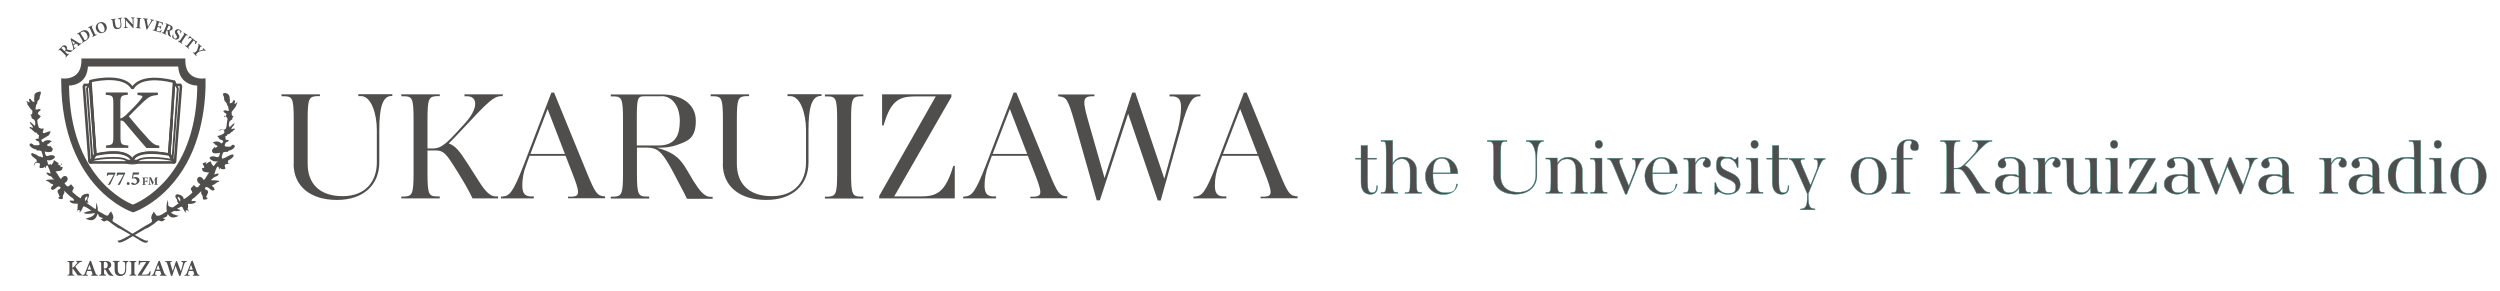 <?xml version="1.0" encoding="UTF-8"?>
<svg id="HP用ロゴ" xmlns="http://www.w3.org/2000/svg" version="1.1" viewBox="0 0 1919.32 223.6">
  <!-- Generator: Adobe Illustrator 29.4.0, SVG Export Plug-In . SVG Version: 2.1.0 Build 152)  -->
  <defs>
    <style>
      .st0 {
        fill: #504e4d;
      }

      .st1 {
        fill: #504e4c;
        stroke-width: .7px;
      }

      .st1, .st2, .st3, .st4, .st5 {
        stroke: #504e4c;
      }

      .st1, .st3, .st6 {
        stroke-miterlimit: 10;
      }

      .st7 {
        isolation: isolate;
      }

      .st2, .st3 {
        stroke-width: 2px;
      }

      .st2, .st3, .st4, .st5, .st6 {
        fill: none;
      }

      .st2, .st4, .st5 {
        stroke-linejoin: round;
      }

      .st4 {
        stroke-width: 1.4px;
      }

      .st5 {
        stroke-width: 1.5px;
      }

      .st6 {
        stroke: #338686;
        stroke-width: .3px;
      }
    </style>
  </defs>
  <g class="st7">
    <g class="st7">
      <path class="st0" d="M225.5,125.9v-34.1c0-16.3-1.1-17.7-6.9-17.9h-2.5v-1.5h29.5v1.4h-2.5c-5.8.4-6.9,1.8-6.9,18v33.9c0,15.2,9.1,24.9,26.8,24.9s26.3-11.4,26.3-25.9v-25c0-12.2-4.2-25.5-11.7-25.9h-2.5v-1.5h26.1v1.4h-1.3c-6.2.6-8.7,9.1-8.7,26v25c0,17.1-12,28.8-32.5,28.8s-33.3-10.6-33.3-27.8l.1.2Z"/>
      <path class="st0" d="M362.8,152.4c-1.1-2.4-2.6-5.3-5.2-10-2.5-4.4-6.8-11.3-9.3-15.2-5.9-9.3-8.2-11.7-13.6-11.7h-6.5v17.4c0,16.3,1.1,17.7,6.9,17.9h2.5v1.5h-29.5v-1.4h2.5c5.8-.4,6.9-1.8,6.9-18v-41.1c0-16.3-1.1-17.7-6.9-17.9h-2.5v-1.5h29.5v1.4h-2.5c-5.8.4-6.9,1.8-6.9,18v22.2h3.7c5.1,0,8.7-1.5,18-11.7l6.9-7.5c10.6-11.5,10-20.5,2.3-20.9h-2.5v-1.5h29.4v1.4h-1.9c-5.1.4-9.8,4.7-27.3,23.5l-6.1,6.5c-1.9,2-3.6,3.8-6.2,6.3,5.1,1.9,8,5.3,14.7,15.8l8.5,13.3c5.1,8.2,8.8,11.4,12.6,11.6h2.1v1.5h-19.7l.1.1Z"/>
      <path class="st0" d="M436.1,152.4v-1.4h3.1c6.5-.4,5.7-3.8.1-18.3l-5.1-13.1h-27.6l-2.5,6.8c-2.3,5.9-3.1,11-3.1,16s1.3,8.2,6.3,8.4h2.5v1.5h-25.2v-1.4h1.3c5.2-.6,7.8-2.6,16.3-24.6l21.1-55.2h2.1l24.8,60.6c6.9,17,8.4,18.4,13.3,19h1v1.5h-28.4v.2ZM407.2,118.2h26.5l-13.3-34.5-13.2,34.5Z"/>
      <path class="st0" d="M527.3,152.4c-1.1-2.3-2.5-5.2-5-9.8-2.4-4.4-5.9-11.5-8.1-15.2-6.8-11.7-10-14.1-18-14.1h-7.2v19.7c0,16.3,1.1,17.7,6.9,17.9h2.5v1.5h-29.5v-1.4h2.5c5.8-.4,6.9-1.8,6.9-18v-41.1c0-16.3-1.1-17.7-6.9-17.9h-2.5v-1.5h39.2c14.2,0,26.1,6.8,26.1,20.2s-5.9,15.5-13.9,18.4c-5.5,2-10.4,2.4-16,2.3,11.3,3.1,16.5,6.8,21.5,14.5,2,3.2,5.1,8.5,6.3,10.6,4.9,7.8,8.5,12.3,12.9,12.6h2.1v1.5h-19.7l-.1-.2ZM507.9,73.9h-13.4c-5.2,0-5.6,1.9-5.6,17.9v19.9h16.5c13.8,0,16.5-8.7,16.5-19s-5.2-18.9-14-18.9v.1Z"/>
      <path class="st0" d="M555,125.9v-34.1c0-16.3-1.1-17.7-6.9-17.9h-2.5v-1.5h29.5v1.4h-2.5c-5.8.4-6.9,1.8-6.9,18v33.9c0,15.2,9.1,24.9,26.8,24.9s26.3-11.4,26.3-25.9v-25c0-12.2-4.2-25.5-11.7-25.9h-2.5v-1.5h26.1v1.4h-1.3c-6.2.6-8.7,9.1-8.7,26v25c0,17.1-12,28.8-32.5,28.8s-33.3-10.6-33.3-27.8l.1.2Z"/>
    </g>
    <g class="st7">
      <path class="st0" d="M633.3,152.4v-1.4h2.5c5.8-.4,6.9-1.8,6.9-18v-41.1c0-16.3-1.1-17.7-6.9-17.9h-2.5v-1.5h29.5v1.4h-2.5c-5.8.4-6.9,1.8-6.9,18v41.1c0,16.3,1.1,17.7,6.9,17.9h2.5v1.5h-29.5Z"/>
      <path class="st0" d="M675,152.4v-2l43.4-76.4h-14c-11,0-19,.6-24.8,18.3l-1.3,4h-1.1v-23.9h53.2v2l-43.9,76.4h19.9c11.4,0,18.3-2.1,24.2-19.5l1.3-4h1.1v25h-58v.1Z"/>
      <path class="st0" d="M791,152.4v-1.4h3.1c6.5-.4,5.7-3.8.1-18.3l-5.1-13.1h-27.6l-2.5,6.8c-2.3,5.9-3.1,11-3.1,16s1.3,8.2,6.3,8.4h2.5v1.5h-25.2v-1.4h1.3c5.2-.6,7.8-2.6,16.3-24.6l21.1-55.2h2.1l24.8,60.6c6.9,17,8.4,18.4,13.3,19h1v1.5h-28.4v.2ZM762.1,118.2h26.5l-13.3-34.5-13.2,34.5Z"/>
    </g>
    <g class="st7">
      <path class="st0" d="M888.8,153.8l-22.7-66.5-21.7,66.5h-2.4l-17.2-60.6c-4.9-17.1-6.2-18.6-11.5-19.2h-.9v-1.5h27.8v1.4h-2.5c-6.5.4-6.5,3.8-2.4,18.4l12.7,44.4,21.2-65.6h2.4l22.3,66.1,10.4-37.9c1.3-5.1,2.4-11.9,2.4-16.9s-1.3-8.2-6.3-8.4h-2.5v-1.5h23.7v1.4h-1.3c-4.6.5-7.7,3-13.9,25.4l-15.3,54.6h-2.4l.1-.1Z"/>
    </g>
    <g class="st7">
      <path class="st0" d="M967.8,152.4v-1.4h3.1c6.5-.4,5.7-3.8.1-18.3l-5.1-13.1h-27.6l-2.5,6.8c-2.3,5.9-3.1,11-3.1,16s1.3,8.2,6.3,8.4h2.5v1.5h-25.2v-1.4h1.3c5.2-.6,7.8-2.6,16.3-24.6l21.1-55.2h2.1l24.8,60.6c6.9,17,8.4,18.4,13.3,19h1v1.5h-28.4v.2ZM938.9,118.2h26.5l-13.3-34.5-13.2,34.5Z"/>
    </g>
  </g>
  <path class="st0" d="M113.2,184.5c-.3,1.1-3.9-.9-4.7-1.3-2.5-1.3-4.9-2.7-7.3-4.1-3.1-1.9-6.2-3.8-9.3-5.8-1.7-1.1-3.4-2.1-5.1-3.2-1-.4.3-1.4-.5-1.7.9-.8.8-1.1.6-2.3-.2-.8-.3-1.8-.9-2.3-.4-.4-.4-1-.6-1.5-.9.3-1.9,2.2-2.3,2.9-.7,1.1-3.3-.7-4-1.1-4.7-2.3-8.8-5.7-13-8.6,1.4.1,2.5.6,1.3-.9-.7-.9,0-1.9.4-2.7.6-1,1.3-3.6-1.1-3.2-2.3.3-4.3,1.2-4.7,3.6-2.4-1.2-4.2-3.1-6.3-4.8-.3-.6,0-1.3.4-2.1.3-.6.7-.5.5-1.3-.2-.6-.5-1-1-1.4,0,0-1-1.1-.7-1-.5-.6-1.5.9-2,1.1-.5.2-.3.5-1.2.2-1.1-.4-1.5-1.6-2.2-2.4,1.7-.8,3.4-3,1.9-4.8-1.6-1.8-3.8.1-4.6,1.7-1.8-1.7-2.5-4.1-4.2-5.9,1.3-.2,5.6-.2,5.2-2.2,0-.4.8-.8,0-1.2-.4-.3-1,0-1.4.2v-1.3c.2-.7,1.2-1.5,1.1-2.3.5,2.4-1.6,2.7-3.1,1.3,1.3-.3.3-1.1-.3-1.4-.9-.4-1.8-1.7-2.9-1.6.1,1.7-1,2.2-1.7,3.6-.2-.2-.6-.7-1-.7s-.8.7-1.1.5c-.8-.5-1-2.8-1.3-3.7.7.2,1.2.5,1.9.2.3,0,.8.1,1,0,.9-.4,3.9-1.7,3-3-.6-.9-2.2-.9-3.1-.9-.8,0-2,.8-2.7.6-1.3.5-1.7-2.6-1.9-3.4,1.8.5,3.3.6,5.2.2.6-.7,1.1-1.4,1-2.4-1.1-.7-1.1-2-2.5-2.2v.6c-.7-.4-2.7-.7-1.5-1.7.6-.6,1.8-.7,2-1.6,0-.4.3,0,.5-.2.7-.1.3-.2.6-.7-.8-.2-1.2-.6-2.2-.7-1.2,0-2.5.1-3.5.9-.2.1-.8.9-1,.8-.7-.5-.9-.9-1.2-1.7-.2-.5,5.3-3.2,5.8-3.8.6-.8,1-1.9,1.4-2.8-1-.9-4.7,1.7-5.8,1.1-1.1-.6,1.4-3.6,0-3.5-.5,0-.7,0-1,.2-.4.3-.3,0-.6-.1-1-.6-1.7,0-2.1-1.9-.6-2.2-.9-4.7-.9-7v2.4c.9-1,2.2-1.7,2.8-3-1-.8-3-1.7-1.8-3.2.7-.9,3.3-1.9.5-2.3-.8-.1-.9.4-1.5.5-.4,0-.6-.3-1.2-.1-.1-.7,0-1.4.2-2.1.2-.5.2-.9.2-1.4,0-.3.5-.4.6-.7.6-1,0-2,1.1-2.9,1.4-1.2.8-1.4,1.2-3.1.3-1.1,1-2.1.7-3.2,0-1.1-3.5.4-3.8.6-1.5,1.2-1,2.2-1.2,3.9-.2,1.1-.2,2.1.2,3.1-1.9,0-2-1-3.1-2.3-.5-.6-1.5.1-1.1.9.4.7.4,1.2.2,1.9-.4-.2-1.9-1.4-2-1.3-.5.2.2.8.3,1.1.2.4.3.8.1,1.3.5.6.9,1.2,1.3,1.9.4.7.9,1.4,1.4,2,.3.3,1,.7,1.2,1.1.1.3,0,1.1,0,1.5.1,1-.4,1.7-1.5,1.6.2.6.8,1.1,1,1.8.2.7-.9.4.6,1.3.7.4,1.5.7,1.8,1.6.2.5.9,3.5,0,3.2,0,.3,0,.7.2,1-1.3-1-2.6-2.9-4-3.4-.2,1.7,2.4,2.7,2.4,4.6-.7,0-2.8-1.2-2.6-.2.1.8.6.6,1.2,1,.4.4.4.6.9,1,.7.4,1.3,1.1,1.9,1.7.6.5,1.1,0,1.4.3.8.7.5,1.7,1.9,1.8-.3.8-.1,1.6-.3,2.5,0,.4-2,.3-2.5.5.4,1.1,1.2,1.6,2.3,1.8.5.1.8,1.7.9,2.2-.3,1.5-2.7.5-3.9.8-.5.1-1.5-1-1.9-1.2-1.2-.6-2.5.5-1.6,1.7,1,1.3,2.3,2.1,3.8,2.5.4,0,1.6.1,1.1.9,1.2.3,2.5-.1,3.7.5.5.4.5,1.4.8,2.1.2.4,1.2,2.9,0,2.8-.7,0-1-.8-1.8-.6-.6.2-2.2-1.2-2.8-1.5-.7-.3-1.4-.6-2-.8-1-.4-1.3-.8-1.7.1-1.2,2.1,5.1,4.2,3.8,5.2h.3c.5,1.4-1.1,1-1.4,1.6-.3.8-.7,1.6-1,2.3.8.2,1-2.3,2-2.2,1.2.2,3,0,2.9,1.5,0,.6-.7,1.8-.2,2.4.4.4,1.4,0,2,.2,1.1-.4,1.1-.1,1.8-1.2.2.5.3,1,.6,1.4.5-.3,0-1.5.8-2s.4-.3.9.2c1.1,1.8,1.7,3.8,2.3,5.9-.8-.3-1.6-.7-2.5-.8-2-.2.6,2.1,1.2,2.4,1.4.6,1.9.2,2.6,1.7.3.6,1.1.8,1.7,1.1-1,0-2,.1-3,.1-.9,0-1.8,0-2.7.2-1,.2-1.1,1.1,0,1,.8,0,2.1,1.5,2.8,1.9.2.1,1.7.5,1.8.7.3.6-.7,1.3-1,1.5s-.6.3-.4.7c.2-.2-.2.9-.2.6-.9.5.7,1,1,1.4.8,0,1.6-.5,2.2-1,.8-.6,1.7-1.6,2.7-1.7.8,0,2.2,1.1.8,1.6.1.1.2.4.3.5-1.1-.2-1.9.5-2,1.7-.1,1,.8,1.7,1,2.6.1.6.2,1,.8,1.2-.3.6-1.6.7-1.1,1.5.4.6,2.7.9,3.3.4,0-1.2-.1-2.7.7-3.6.7-.8.5-1.6.4-2.6,1.4,1.6,3,2.9,4.5,4.3,1.1,1,3.4,1.8,2.9,3.5-.9-.2-4.7-.9-2.6,1,1.3,1.3,3.6,1.2,5.3,1.1.3,0,.3,1.2.3,1.5,0,.8-.6,1,0,1.8,0,.4-1.2,2.9-.1,2.9-1-.9.4-1.2,1.1-1.3.9.2,1,1.4-.2,1.6,1.4.9,3-3.3,3.3-4.1.4-.9,3.4,1,4.1,1.5,1.2.8,1.9,1.4,3.2,2.1,1.6,1,3.3,1.6,4.9,2.8-1.5.5,1.1,1.6,1.7,1.9.2,0,1.7.4,1.1.9-.1.1-1.8.5-1.7.3,0,0,1.7,1.4,2,1.5.5.2.8.5,1.4.2.5-.2,1.3-.9,1.9-.6,1.5.6,2.7,1.9,4,2.8,1.5,1,3,2,4.5,3.1.2.2.8.1,1.1.3.5.3,1.1.6,1.6.9,3.9,2.3,7.8,4.6,11.7,6.8,1.8,1,7.5,5.5,8.4,1.6h0l-.5-.3ZM65.4,154.4c0-.5-.3-1.2-.2-1.6-.1-.9,1-1.5,1.4-2.2,1.4,1.3-.3,2.5-1.1,3.8h-.1Z"/>
  <path class="st0" d="M92.5,186.1c3.2-.7,6.4-3.1,9.2-4.7,3.4-1.9,6.7-3.9,10.1-5.8.7-.4,1.4-.4,2.1-.9,1.5-1,2.9-2,4.4-2.9.8-.5,2.7-2.7,3.7-2.5,1.4.2,1.7,1.1,3.1.4.3-.1,2-1.5,2-1.5,0,0-3.7-.5-.8-1.2.6-.2,3.3-1.4,1.8-1.9,1.5-1.1,3.2-1.8,4.8-2.7,1.2-.7,1.9-1.4,3.1-2.1.7-.4,3.6-2.3,4-1.4.4.8,1.9,5,3.4,4.1-.5,0-1-.5-.9-1.1s.2-.4.7-.5c.6,0,2.1.5,1.1,1.3,1.4,0-.5-2.5-.3-2.8.8-.9.2-2.2.3-3.4,1.7.1,3.6.2,5.1-.7,2.8-1.8-.9-1.6-2.2-1.3-.5-1.7,1.3-2,2.3-3,1.7-1.6,3.4-3.1,5-4.8,0,.6-.3,1.8.2,2.3.9,1.1.9,1.9,1.1,3.4.1,1.6,2,.6,3.1.5,1.1-1-.5-1.2-.9-1.8.3-.1.6-.3.6-.6.2-.9.9-1.8,1.1-2.6.3-1.3-.8-2.4-2.1-2.2.1-.1.2-.4.3-.5-1.1-.4-.4-1.5.5-1.6,1.2,0,2.2,1,3,1.7.6.4,1.2.9,2,1,.5,0,1-.6,1.5-.8,0-.6-.5-.4-.7-.8-.1-.3.5-.5,0-.8-.5-.4-1.2-.6-1.3-1.3,0-.7,0-.2.4-.5,1.6-.4,2.6-1.8,4-2.4.3-.1.8.2.9-.3.2-.9-2.3-.9-2.9-.9-1.2,0-2.4-.1-3.6-.2,1.5-.8,2-2.2,3.6-2.6.8-.2,1.5-.7,2.1-1.2.8-.7.2-.5.2-1.3-1.1,0-2,.4-3.1.8.6-2,1.1-4.1,2.2-5.8.5-.4.2-.6.9-.1.8.5.3,1.7.8,2,.2-.4.4-.9.6-1.4.3.4.6,1.1,1.1,1.1.6,0,2.7.4,2.9-.4.1-.8-.9-2.2-.3-2.9.6-.8,3.8-.6,4.7-.9-1.1.2-2.9.3-2.4-1.4h.3c-1.2-.9,1.4-1.7,1.7-2,.8-.8,2-1.3,2.3-2.6.4-2.8-5.7,1.1-6.6,1.6-.5.2-.4-.2-1.1.3-1.4,1.2-1.5-1.1-1.2-1.9.2-.4.7-2.4,1-2.6,1.2-.7,2.5-.2,3.8-.5-.5-.5.3-.7.4-.8,1.5-.3,2.9-.9,4-2.1,1-1.1,1-1.8-.3-2.4-1.1-.5-1.8,1.1-2.6,1.4-.4.1-1.6,0-2.1,0-.9,0-1.9,0-2.1-.8-.1-.4.5-2,.8-2.3.9-.8,1.9-.4,2.4-1.9-.5-.2-2.5-.1-2.5-.5-.1-.8,0-1.7-.3-2.5,1,0,1.5-.6,1.8-1.5.1-.4.7-.1,1,0,.7-.6,1.4-1.2,2.1-1.8.3-.3,1-.4,1.1-.9.1-.6.9-.4,1.1-.8,1.2-1.8-1.6-.5-2.4-.4,0-1.9,2.6-2.9,2.4-4.6-1.4.4-2.7,2.4-4,3.3.1-.3,0-.7.2-1-.9.2-.4-2.1-.3-2.7.2-1.2.9-1.6,1.8-2.2,1.2-.7.7-.4.6-1.2.2-.6.8-1.2,1-1.8-2.1.1-1.1-1.8-1.5-3,0-.2,2.2-2.7,2.5-3.2.6-1,1.1-1.5,1.3-2.6,0-.4.8-1.2.7-1.6-.5-.1-1.4,1-2.1,1.3-.4-1.2,1.2-3-.8-3-.6.4-.6,1.3-1.1,1.8s-1.4.5-2.1.6c.3-.8.4-1.5.3-2.3-.2-1.4,0-3.1-.9-4.2-.9-1-2.4-1.7-3.7-1.3-1.4.3-.3,2.1,0,2.9s0,2.3.5,2.9c1.1,1.3,1.6,1.6,2,3.3,0,.4.3.6.6.8.3.2.1.8.2,1.1.2,1,.6,1.7.4,2.7-.4-.2-1.1-.1-1.5-.2-.5-.4-1.2-.4-1.8-.2-.9.3-.8.3-.6,1.1.4.8,2.2.8,2.1,2.2,0,.6-1.9,2.1-2.1,2.2.4-.2.3-1.2.8-1.4.3,0,1.9,1.4,2,1.8.4.8-.2,2.7-.3,3.6-.2,1.3-.2,2.8-.7,4.1-.4.9-.7.8-1.2,1.1-.5-.1-1,.7-1.4.3-.8-.8-1.9-.3-2.6.2-1.2,1,2.7-.9,3.1-.5,3.4,3.7-4,4.5-4.6,5.1,0,0,1.1.8,1.4,1.7.5,1.2,2.5.9,3.1,2,.2.4-.5,1.4-.8,1.6-.8.4-.2.2-.9,0-.9-.9-2.1-1.3-3.3-1.3s-1.8.4-2.8.7c.3.5-.1.6.6.7.2.2.4-.2.5.2.2.9,1.3,1.1,2,1.6,1.1,1-.8,1.3-1.5,1.7v-.6c-1.1.2-1.1.9-1.9,1.7-1,1-.4,1.9.5,2.9,1.9.4,3.4.3,5.2-.2-.2.8-.6,3.8-1.9,3.3-.8.2-1.9-.5-2.8-.6-.9,0-2.5,0-3.1.8-.8,1.3,1.9,2.4,2.7,2.9.6.3.8,0,1.2.1.8.4,1.2.2,2,0,0,.2-.2,1-.4,1.1-.6.2-.2-1.2-.9.3-.4,1-1.1,1.8-1.9,2.4-.8-1.4-1.9-1.9-1.8-3.7-1,0-3.8,1.6-3.8,2.5,0-.7.2-1.6,0-2.3.2,0,.4.1.5.2-.7.7-2.9.5-3.1,1.3-.1.6.7,1.3.9,1.8.3.6.3,1.2.2,1.8-.4-.3-.9-.5-1.4-.2-.7.4,0,.8,0,1.2-.4,2,4,2.1,5.3,2.3-1.7,1.7-2.3,4.1-4.1,5.8-.8-1.5-3-3.7-4.6-1.8-1.5,1.8.2,4.1,1.9,4.9-.6.6-1,1.6-1.7,2.1-.9.6-1.1.3-1.7,0-.5-.2-1.3-1.4-1.8-1.3-.5.1-.3.5-.6.9-.9.6-1.4,1.2-1.6,2.3.4.3,1.6,2.4,1.1,2.7-2.1,1.7-3.9,3.6-6.4,4.8-.3-1.9-1.5-2.9-3.3-3.4-1.1-.3-2.4-.8-3,.5-.3.6-.3,1.5.3,2,.2.5.9,1.4,1,2,0,.3-.2.8,0,1,.3.4.7.8,1,1.1-3.4,2.5-6.9,5-10.5,7.1-1.6,1-3.4,2.4-5.3,2.4-.9,0-1.7,0-1.8-1.3-.8-.4-1-1.4-1.7-1.8-.2.4-.2.9-.4,1.4-.7.3-.9,1.4-1.1,2-.3,1.4-.5,1.9.5,2.8-.8.3.2.9-.2,1.5-.7,1.1-3.5,2.2-4.6,2.9-3.1,1.9-6.2,3.9-9.3,5.7-2.4,1.5-4.9,2.9-7.5,4.2-.8.4-4.8,2.6-5.1,1.4.2.8.8,2,1.8,1.8,2.6-.6-1.3.3,0,0h0l.6-.1ZM137.2,153.3c-.4-1.1-1.5-1.1-.2-2.3.3.6,1,1,1.3,1.6s0,1.6-.1,2.3c-.3-.5-.6-1-.9-1.5h0l-.1-.1Z"/>
  <g>
    <path class="st0" d="M56,38.7s-.2.2-.3.2c-1.1,1-1.7,1.2-2.6,1-.6-.1-1.3-.4-2-.6-.4-.1-.7,0-1,.2l-.2.2,1.3,1.3c.7.7.9.7,1.6.1l.3.3-2.6,2.7-.3-.3c.6-.7.6-.9-.1-1.6l-3.4-3.3c-.7-.7-.9-.7-1.6-.1l-.3-.3,2.4-2.5c.8-.8,1.3-1.1,1.9-1.2.6-.1,1.2,0,1.8.6.8.8.7,1.7.3,2.5.4.1,1.3.4,2,.5.8.2,1.3.3,1.6.3s.6,0,.9-.2l.2.3h0l.1-.1ZM49.8,39.1c.4-.4.6-.7.6-1.1,0-.5-.2-1-.6-1.5-.9-.9-1.8-.7-2.3-.2-.2.2-.3.4-.3.5s0,.2.2.4l2.1,2.1.2-.2h.1Z"/>
    <path class="st0" d="M59.8,35.5l-.3-.3c.5-.5.5-.7,0-1-.3-.2-.8-.5-1.2-.8l-1.9,1.5c.1.4.3.8.5,1.3.2.6.4.7,1.1.2l.3.3-2.2,1.7-.3-.3c.6-.6.6-.8.3-1.8l-1.9-6.5.4-.5c2,1.2,3.9,2.4,5.8,3.6,1,.6,1.2.6,1.9.2l.3.3-2.8,2.2h0v-.1ZM55.3,31.4h0c.3.9.6,1.8.9,2.7l1.5-1.2-2.4-1.5h0Z"/>
    <path class="st0" d="M62.2,24.1c1.3-.8,2.5-1.1,3.6-.9.8.2,1.7.7,2.3,1.7.8,1.3.8,2.5.4,3.6s-1.4,2-2.7,2.8l-2.7,1.6-.2-.4c.8-.6.9-.7.3-1.6l-2.4-4c-.5-.9-.7-.9-1.5-.5l-.2-.4,3.2-1.9h-.1ZM64.5,30.1c.4.8.8.9,1.5.5,1.4-.8,1.7-2.6.6-4.5-.6-1-1.4-1.6-2.1-1.8-.7-.2-1.4,0-2.1.4-.4.2-.5.4-.6.5,0,.1,0,.3.2.6l2.5,4.2v.1Z"/>
    <path class="st0" d="M71,28.4l-.2-.4c.8-.5.9-.6.4-1.5l-2-4.3c-.4-1-.6-1-1.4-.7l-.2-.4,3.3-1.6.2.4c-.8.5-.8.6-.4,1.5l2,4.3c.4.9.6,1,1.4.7l.2.4-3.3,1.6h0Z"/>
    <path class="st0" d="M81.7,19.8c.9,2.5-.4,4.7-2.6,5.4-2.3.8-4.5-.4-5.3-2.6-.7-2,0-4.5,2.7-5.4,2.1-.7,4.4.2,5.2,2.5h0v.1ZM75.4,21.8c.7,2,2.2,3.4,3.7,2.9,1.1-.4,1.6-1.8.9-3.9-.8-2.3-2.2-3.4-3.6-2.9-1.2.4-1.7,2-1,4v-.1Z"/>
    <path class="st0" d="M93.6,14c-.7.1-.9.4-.9.9,0,.4,0,.9.2,1.7l.2,1.3c.2,1.3.2,2.3-.4,3.2-.5.7-1.2,1.1-2.1,1.2-.8.1-1.6,0-2.3-.3-.8-.4-1.2-1.3-1.5-2.7l-.4-2.9c-.2-1.1-.3-1.2-1.2-1.1v-.4l3.6-.6v.4c-.8.2-.9.3-.7,1.5l.4,2.6c.3,1.8,1.1,2.8,2.4,2.6,1.4-.2,1.9-1.4,1.6-3.5l-.2-1.3c-.1-.9-.3-1.3-.4-1.7s-.5-.6-1.3-.5v-.4l3-.5v.4h0v.1Z"/>
    <path class="st0" d="M103.5,13.7c-.7,0-.9.2-1,.8v7c.1,0-.5,0-.5,0l-5.3-6h0v2.8c0,1.1.2,1.6.2,2,0,.5.3.8,1.2.8v.4h-3v-.4c.7,0,1-.3,1-.8v-4.6c0-.8-.1-1-.3-1.3-.2-.3-.5-.4-1-.4v-.4h2.3l4.8,5.2h0v-2.2c0-1.1-.2-1.7-.2-2,0-.5-.3-.7-1.2-.8v-.4h3v.4h0v-.1Z"/>
    <path class="st0" d="M104.3,21.5v-.4c.9,0,1.1-.1,1.1-1.1l.3-4.7c0-1,0-1.1-.9-1.3v-.4l3.7.3v.4c-.9,0-1.1.1-1.1,1.1l-.3,4.7c0,1,0,1.1.9,1.3v.4l-3.7-.3Z"/>
    <path class="st0" d="M118.2,15.7c-.8,0-1.1,0-1.7,1.1-.6.9-2.2,3.4-3.5,5.8h-.6c-.4-2.5-1.1-5.6-1.4-6.9-.2-1-.4-1.2-1.1-1.4v-.4l3.7.6v.4c-1,0-1,.1-.9.7.2,1,.7,3.7.9,4.9h0c1-1.6,1.7-3,2.3-4,.4-.8.4-1-.5-1.3v-.4l2.9.5v.4h-.1Z"/>
    <path class="st0" d="M124.2,23.2c-.2.5-.8,1.5-1,1.8l-6-1.8v-.4c1.2.2,1.3.2,1.6-.8l1.3-4.5c.3-1,.2-1.1-.6-1.4v-.4c.1,0,5.7,1.7,5.7,1.7,0,.2-.2,1.1-.4,1.8h-.4c0-.5,0-.9-.2-1.2-.1-.3-.4-.5-1.1-.6l-.6-.2c-.4-.1-.5-.1-.6.3l-.8,2.5.8.2c1,.3,1.2.3,1.6-.5h.4c0,.1-.7,2.5-.7,2.5h-.4c0-1,0-1.1-1-1.4l-.8-.2-.6,2c-.2.6-.2.9,0,1,.2.2.6.3,1,.4.6.2,1.1.2,1.4,0s.6-.5,1-1l.4.2h0Z"/>
    <path class="st0" d="M131.1,28.4s-.2-.1-.3-.2c-1.4-.7-1.7-1.2-1.9-2.1-.1-.6-.1-1.3-.2-2.1,0-.4-.2-.6-.5-.8h-.2l-.7,1.6c-.4.9-.3,1.1.5,1.5l-.2.4-3.4-1.5.2-.4c.9.3,1.1.2,1.4-.7l1.8-4.4c.4-.9.3-1.1-.5-1.5l.2-.4,3.2,1.4c1,.4,1.5.8,1.8,1.3s.4,1.1.1,1.8c-.4,1-1.3,1.2-2.2,1.2,0,.4.1,1.3.2,2,.1.8.2,1.3.4,1.6.1.4.3.6.5.8l-.2.3h0v.2ZM128.4,22.9c.5.2.9.3,1.2.2.5-.1.9-.5,1.1-1.1.5-1.2,0-1.9-.6-2.2-.3-.1-.5-.1-.6-.1s-.2.1-.3.4l-1.2,2.8h.3v.1l.1-.1Z"/>
    <path class="st0" d="M138.4,25.6c.1-.8.2-1.8-.7-2.3-.6-.3-1.3-.1-1.6.5s-.1,1.1.6,2.1c.8,1.2,1.3,2.2.7,3.3-.7,1.2-2.3,1.6-3.8.7-.4-.2-.7-.5-1-.8-.2-.2-.4-.5-.5-.6,0-.3.4-1.3.7-2h.4c-.2.9-.2,2.5.8,3,.7.4,1.3.1,1.7-.5s.1-1.3-.5-2.2c-.8-1.2-1.2-2.2-.7-3.2.7-1.2,2.1-1.6,3.6-.7.7.4,1.2.9,1.3,1.1-.2.4-.4.9-.6,1.6h-.4v-.1.1Z"/>
    <path class="st0" d="M136.7,31.6l.2-.4c.8.4.9.4,1.5-.4l2.6-3.9c.6-.9.5-1-.2-1.6l.2-.4,3.1,2-.2.4c-.8-.4-.9-.4-1.5.5l-2.6,3.9c-.6.9-.5,1,.2,1.6l-.2.4-3.1-2h0v-.1Z"/>
    <path class="st0" d="M149.5,33.7c.3-.6.4-1,.4-1.3s-.2-.6-.8-1l-.4-.4-3.6,4.5c-.7.8-.6,1,.2,1.7l-.3.3-3.1-2.5.3-.3c.9.6,1,.6,1.7-.2l3.6-4.5-.3-.3c-.8-.6-1.1-.7-1.3-.6-.3,0-.7.3-1.2.6l-.4-.3c.6-.7,1.2-1.3,1.6-1.8l.2.2c0,.3,0,.5.4.7l3.9,3.1c.3.2.4.3.8.2l.2.2c-.3.4-.9,1.3-1.4,2l-.4-.3h-.1Z"/>
    <path class="st0" d="M157.5,39.2c-.6-.5-.9-.5-1.8-.3-.8.2-1.4.3-2.7.7-.4.1-.5.2-.8.4l-1.1,1.1c-.8.8-.8.9,0,1.8l-.3.3-2.8-2.9.3-.3c.8.7.9.7,1.7,0l1-1c.2-.2.3-.3.4-.6.2-.7.5-1.6.9-3,.3-.9.2-1.1-.2-1.7l.3-.3,2.5,2.5-.3.3c-.6-.5-.8-.4-.9,0-.3.9-.6,1.9-.9,2.9.8-.2,2-.6,2.8-.9.5-.2.6-.3,0-1.1l.3-.3,2,2-.3.3h0l-.1.1Z"/>
  </g>
  <g>
    <path class="st0" d="M59.8,211.6c-.7-1-2.2-3-3.4-4.8-.4-.5-.6-.6-.8-.6v3.1c0,1.5.2,1.6,1.5,1.7v.6h-5.2v-.6c1.2-.1,1.4-.2,1.4-1.7v-6.6c0-1.5-.2-1.6-1.5-1.7v-.6h5.1v.6c-1.2.1-1.4.2-1.4,1.7v2.9c.4-.1.8-.4,1.3-.9,1.2-1.2,1.8-2,2.4-2.8.4-.6.4-.8-.4-.9h-.3v-.7h4.5v.6c-1.1.1-1.8.3-2.7,1.2-1,.9-1.7,1.8-2.5,2.6,1.1,1.6,2.4,3.4,3.6,4.9.7.9,1.2,1.2,1.9,1.3v.6h-3.5v.1Z"/>
    <path class="st0" d="M70.1,211.6v-.6c1-.2,1.1-.4.8-1.1-.2-.5-.4-1.2-.7-1.9h-3.3c-.2.5-.4,1.2-.6,1.9-.2.8-.2,1.1,1.1,1.2v.6h-3.9v-.6c1.2-.1,1.4-.3,1.9-1.8l3.5-8.9.9-.2c1.1,3,2.2,6,3.3,9,.6,1.5.8,1.7,1.9,1.9v.6h-5l.1-.1ZM68.7,203.3h0c-.5,1.3-.9,2.5-1.4,3.7h2.7s-1.3-3.7-1.3-3.7Z"/>
    <path class="st0" d="M86.7,211.8h-.5c-2.2-.1-2.8-.6-3.5-1.7-.4-.7-.9-1.6-1.4-2.5-.3-.5-.6-.7-1.1-.8h-.3v2.5c0,1.4.2,1.6,1.5,1.7v.6h-5.2v-.6c1.3-.1,1.5-.3,1.5-1.7v-6.6c0-1.4-.2-1.6-1.4-1.7v-.6h4.8c1.5,0,2.4.2,3.1.7.7.4,1.2,1.2,1.2,2.3,0,1.5-1,2.3-2.2,2.8.2.5.9,1.7,1.4,2.4.6.9,1,1.5,1.3,1.9.4.4.7.6,1.1.7v.6h-.3ZM80.2,206.1c.7,0,1.3-.1,1.7-.5.6-.5.8-1.2.8-2.1,0-1.8-1.1-2.5-2-2.5s-.7,0-.8.2c-.1.1-.2.3-.2.6v4.2h.5v.1Z"/>
    <path class="st0" d="M98.6,201c-.9,0-1.4.4-1.5,1,0,.5-.2,1.2-.2,2.4v1.9c0,1.8-.3,3.3-1.2,4.3-.8.8-2,1.3-3.2,1.3s-2.2-.2-3.1-.9c-1-.8-1.4-2-1.4-4.1v-4.1c0-1.6-.2-1.7-1.4-1.9v-.6h5.2v.6c-1.3.1-1.4.2-1.4,1.9v3.7c0,2.6.9,4.1,2.8,4.1s2.9-1.6,2.9-4.4v-1.9c0-1.2,0-1.9-.2-2.4,0-.6-.5-.9-1.7-1v-.6h4.3v.6h0l.1.1Z"/>
    <path class="st0" d="M99.4,211.6v-.6c1.3-.1,1.4-.2,1.4-1.7v-6.6c0-1.5-.2-1.6-1.4-1.7v-.6h5.2v.6c-1.3.1-1.4.2-1.4,1.7v6.6c0,1.4.2,1.6,1.4,1.7v.6h-5.2Z"/>
    <path class="st0" d="M115.7,208.4c-.1.9-.4,2.6-.6,3.2h-9.2l-.2-.3c2.2-3.4,4.4-6.8,6.6-10.1h-2.2c-1.8,0-2.1.2-2.4.6-.2.3-.5.8-.7,1.6h-.6c0-1.4.2-2.6.2-3.4h.4c.3.4.4.4,1,.4h7v.3c-2,3.4-4.2,6.6-6.3,10.1.6,0,1.1.1,2.1.1s2.6-.1,3.1-.6c.4-.4.7-.9,1.1-2h.6v.1h.1Z"/>
    <path class="st0" d="M122.9,211.6v-.6c1-.2,1.1-.4.8-1.1-.2-.5-.4-1.2-.7-1.9h-3.3c-.2.5-.4,1.2-.6,1.9-.2.8-.2,1.1,1.1,1.2v.6h-3.9v-.6c1.2-.1,1.4-.3,1.9-1.8l3.5-8.9.9-.2c1.1,3,2.2,6,3.3,9,.6,1.5.8,1.7,1.9,1.9v.6h-4.9v-.1ZM121.4,203.3h0c-.5,1.3-.9,2.5-1.4,3.7h2.7s-1.3-3.7-1.3-3.7Z"/>
    <path class="st0" d="M143.3,201c-1.1.2-1.4.4-1.9,1.9-.4,1.1-1.4,4.1-2.9,8.9h-.9c-.9-2.6-1.9-5-2.8-7.7h0c-.9,2.6-1.8,5.2-2.6,7.7h-.9c-.9-3.1-1.8-6-2.8-9.1-.4-1.4-.7-1.6-1.7-1.7v-.6h5.1v.6c-1.3.2-1.3.4-1.1,1.3.6,2,1.2,4,1.8,5.9h0c.8-2.4,1.7-5.1,2.5-7.7h.8c1,2.6,1.9,5.3,2.9,7.8h0c.7-2.1,1.4-4.8,1.6-5.8.2-1,.2-1.3-1.2-1.5v-.6h4.1v.6h0Z"/>
    <path class="st0" d="M148.2,211.6v-.6c1-.2,1.1-.4.8-1.1-.2-.5-.4-1.2-.7-1.9h-3.3c-.2.5-.4,1.2-.6,1.9-.2.8-.2,1.1,1.1,1.2v.6h-3.9v-.6c1.2-.1,1.4-.3,1.9-1.8l3.5-8.9.9-.2c1.1,3,2.2,6,3.3,9,.6,1.5.8,1.7,1.9,1.9v.6h-5l.1-.1ZM146.7,203.3h0c-.5,1.3-.9,2.5-1.4,3.7h2.7l-1.3-3.7Z"/>
  </g>
  <g>
    <path class="st1" d="M106.2,125s-1.2.9-4.7.9-4.7-.9-4.7-.9v-2h9.4s0,2,0,2Z"/>
    <path class="st3" d="M97.9,124.1l.5.6h-28.6c-.5,0-.9-.5-.9-1l2.8-1.3"/>
    <path class="st3" d="M65.2,65.2h3.9l4,53-3.5,6.6c-.4,0-.8-.5-.9-1l-4.3-57.2c0-.7.3-1.3.8-1.3h0v-.1Z"/>
    <path class="st3" d="M105.7,123.3l-.7,1.4h28.6c.5,0,.7-1,.7-1.6"/>
    <path class="st3" d="M138.1,65.2h-4.2c0-.1-4,52.4-4,52.4l3.6,7.1c.5,0,.9-.5.9-1l4.5-57.2c0-.7-.3-1.3-.9-1.3h.1Z"/>
    <path class="st4" d="M132.5,123c-6.8-1.9-25.1-3.2-27.3.9l-3.4-.9c4.3-8.9,22.2-5.7,28.5-4.3.7,1.6,1.5,3,2.3,4.2h0l-.1.1Z"/>
    <path class="st5" d="M136.5,68l-4.1,55c-.8-1.2-1.6-2.6-2.3-4.2l3.8-56.2c.8,2,1.7,3.9,2.6,5.4h0Z"/>
    <path class="st4" d="M70.9,123c6.8-1.9,25.1-3.2,27.3.9l3.4-.9c-4.3-8.9-22.2-5.7-28.5-4.3-.7,1.6-1.5,3-2.3,4.2h0l.1.1Z"/>
    <path class="st2" d="M69.4,62.3l3.8,56.5c6.2-1.4,24-4.6,28.5,4.3,0,0,.9-9.4,28.3-4.5l3.6-55.9c-27.9-6.8-31.7,5.6-31.9,5.2-5.7-10.3-25.4-7.4-32.3-5.6h0Z"/>
    <path class="st5" d="M66.8,68l4.1,55c.8-1.2,1.6-2.6,2.3-4.2l-3.8-56.2c-.8,2-1.7,3.9-2.6,5.4h0Z"/>
  </g>
  <path class="st0" d="M112.3,113.5c-5.1-5.7-10.4-12.1-16.3-19.1-1.5-1.8-2.4-2-3.5-1.8v12.5c0,5.8.7,6.2,6,6.6v1.8h-17.1v-1.8c5-.4,5.6-.8,5.6-6.6v-25.6c0-6-.6-6.3-5.8-6.7v-1.8h16.9v1.8c-5.1.4-5.7.8-5.7,6.7v11.5c1.4-.4,2.8-1.3,4.6-3,3.6-3.5,8.1-8,11-11.6,1.9-2.4,1.9-3-1.1-3.3l-1.4-.2v-1.8h15.7v1.8c-5,.5-6.5,1.1-10.7,4.9-2.5,2.3-7.2,6.9-11.6,11.5,5,6.2,12.1,14.3,15.4,17.8,3.5,3.7,4.8,4.3,8,4.7v1.8h-10.1l.1-.1Z"/>
  <path class="st0" d="M73.8,162c-.2-2.1,0-4.4.2-6.4,2.6,6.4.8,17.2-8.3,12.2,2.6-.6,6-1.4,7.3-4.2-2.8.3-6.4,1.2-8.8-.1,2.8-1.6,7.9-1.7,9.6-3.6"/>
  <path class="st0" d="M129.1,159.9c.2-2.1,0-4.4-.2-6.4-2.6,6.4-.8,17.2,8.3,12.2-2.6-.6-6-1.4-7.3-4.2,2.8.3,6.4,1.2,8.8-.1-2.8-1.6-7.9-1.7-9.6-3.6"/>
  <path id="Shape" class="st0" d="M102.1,163l-.6-.2c-.6-.2-13.9-4.8-27.4-19.6-12.3-13.6-27.1-38.7-27.1-81.4v-1.7l1.9.2s5.3.4,9.2-2.7c2.9-2.3,4.4-6.1,4.4-11.2v-1.5h79.8v1.5c0,5.8,1.9,9.8,5.5,12,3.7,2.3,8,1.9,8.1,1.9l1.9-.2v6.6c-.6,22.4-6,54-28.1,77.4-13.3,14.1-26.3,18.5-26.8,18.7l-.6.2h-.2ZM53,65.6c.6,70.1,43.6,89.3,49,91.5,5.4-2.1,47.6-20.9,49.4-88.3v-3.1c-1.9,0-5.1-.5-8-2.3-4.1-2.5-6.2-6.6-6.6-12.3h-69.3c-.3,5-2,8.8-5.2,11.4-3.3,2.6-7.2,3.2-9.4,3.2h0l.1-.1Z"/>
  <g>
    <path class="st0" d="M88.8,132.6c-1.4,3-2.9,6.1-4.3,9.2l-1.6.2v-.2c1.7-2.6,3.2-5.3,4.4-7.7h-3.2c-1,0-1.1.1-1.6,1h-.5c.2-1.2.3-2,.4-2.6h6.2v.2h.1l.1-.1Z"/>
    <path class="st0" d="M96.3,132.6c-1.4,3-2.9,6.1-4.3,9.2l-1.6.2v-.2c1.7-2.6,3.2-5.3,4.4-7.7h-3.2c-1,0-1.1.1-1.6,1h-.5c.2-1.2.3-2,.4-2.6h6.2v.2h.1l.1-.1Z"/>
    <path class="st0" d="M97.3,140.9c0-.7.5-1.1,1.1-1.1s1.1.5,1.1,1.1-.5,1.1-1.1,1.1-1.1-.5-1.1-1.1Z"/>
    <path class="st0" d="M102.2,136.4c.7-.3,1.6-.5,1.9-.5,1.9,0,3,1.2,3,2.5s-.5,1.8-1.5,2.6c-.8.6-1.9,1-2.8,1-.6,0-1.2-.2-1.6-.5-.3-.2-.4-.4-.4-.6s.2-.6.5-.8c.2-.1.3,0,.5,0,.4.3,1.1.9,1.9.9s1.4-.8,1.4-1.9-.9-2.2-2.2-2.2-1.3.2-1.6.3l.7-4.8h4.9c0,.1-.5,1.6-.5,1.6h-3.8l-.4,2.3v.1Z"/>
    <path class="st0" d="M113,137.6c0-.3-.2-.6-.3-.7-.2-.2-.4-.2-.9-.2h-.4q-.3,0-.3.3v1.9h.7q.8,0,1-.6h.3v1.7h-.3c0-.6-.2-.7-1-.7h-.7v1.4c0,.8,0,.9.8.9v.3h-2.7v-.3c.6,0,.7-.1.7-.9v-3.2q0-.8-.7-.9v-.3h4.1v1.3h-.3,0Z"/>
    <path class="st0" d="M118.4,141.8v-.3c.7,0,.7-.1.7-.9v-3.3h0l-1.9,4.5h-.2l-1.8-4.4h0v2.2c-.1.7-.1,1.1,0,1.4,0,.4.2.5.8.5v.3h-2.1v-.3c.5,0,.7-.2.7-.5s.1-.7.2-1.6v-1.7c.2-1,.1-1.1-.6-1.2v-.3h1.8l1.7,3.8,1.7-3.8h1.7v.3c-.7,0-.7.1-.7.9v3.2c0,.8.1.9.8.9v.3h-2.8Z"/>
  </g>
  <g class="st7">
    <g class="st7">
      <path class="st0" d="M1057.6,142.6c0,3.7-1,6.6-5.5,6.6s-7.2-3.1-7.2-9.2v-17.8h-4.3v-.8h4.3v-9.7h5v9.7h6.9v.8h-6.9v17.8c0,5.4.8,8,3.4,8s3.6-1.7,3.6-5.4h.7Z"/>
      <path class="st0" d="M1078.7,148.5v-.7h1.2c2.2-.2,2.7-.2,2.7-8.1v-8.9c0-6.1-2.6-8.9-6.2-8.9s-5.7,2-7.2,4.7v13c0,7.8.5,7.9,2.7,8h1.2v.8h-12.8v-.7h1.2c2.2-.2,2.7-.2,2.7-8.1v-23c0-7.8-.5-7.9-2.7-8h-1.2v-.8h8.9v17.6c1.4-2.3,3.7-4.8,8.1-4.8s10.2,3.1,10.2,10.1v8.9c0,7.8.5,7.9,2.7,8h1.2v.8h-12.8l.1.1Z"/>
      <path class="st0" d="M1108,149.3c-9,0-13.7-7-13.7-14.2s6-14.3,12.8-14.3,12.1,5.4,12.1,12.6h-19.1v1.2c0,5.7,1,13.4,9.1,13.4s8-2.2,9.1-6.8l.8.2c-1.1,5.1-4.9,7.9-11.1,7.9h0ZM1107.1,121.6c-5.7,0-6.9,4.7-7,11.1h13.4c0-5.4-1-11.1-6.4-11.1Z"/>
      <path class="st0" d="M1146.7,135.1v-17.3c0-8.2-.5-9-3.5-9.1h-1.3v-.8h15v.7h-1.3c-3,.2-3.5.9-3.5,9.2v17.2c0,7.7,4.6,12.6,13.6,12.6s13.4-5.8,13.4-13.1v-12.7c0-6.2-2.1-12.9-6-13.1h-1.3v-.8h13.2v.7h-.7c-3.1.3-4.4,4.6-4.4,13.2v12.7c0,8.7-6.1,14.6-16.5,14.6s-16.9-5.4-16.9-14.1l.2.1Z"/>
      <path class="st0" d="M1206,148.5v-.7h1.2c2.2-.2,2.7-.2,2.7-8.1v-8.9c0-5.9-2.6-8.8-6.7-8.8s-6,1.9-7.5,4.6v13c0,7.8.5,7.9,2.7,8h1.2v.8h-12.8v-.7h1.2c2.2-.2,2.7-.2,2.7-8.1v-9.5c0-7.8-.5-7.9-2.7-8h-1.2v-.8h8.8v4.2c1.4-2.3,3.8-4.8,8.5-4.8s10.7,3.1,10.7,10.1v8.9c0,7.8.5,7.9,2.7,8h1.2v.8h-12.8.1Z"/>
      <path class="st0" d="M1221,148.5v-.7h1.2c2.2-.2,2.7-.2,2.7-8.1v-9.5c0-7.8-.5-7.9-2.7-8h-1.2v-.8h8.9v18.2c0,7.8.5,7.9,2.7,8h1.2v.8h-12.8v.1ZM1227.4,113.9c-1.6,0-2.8-1.2-2.8-3.1s1.3-3.1,2.8-3.1,2.9,1.1,2.9,3.1-1.3,3.1-2.9,3.1Z"/>
      <path class="st0" d="M1247.8,149.1l-8.5-20.4c-2.2-5.2-2.8-6.2-4.7-6.4h-.4v-.8h11.6v.7h-1.1c-1.7.2-2.1,1.5-.1,6.3l5.9,14.3,4.6-11.8c1.2-3.3,1.1-8.6-1-8.7h-1v-.8h8.9v.7h-.5c-1.7.2-2.6,1.6-5.4,8.8l-7.2,18.1h-1.1Z"/>
      <path class="st0" d="M1276.5,149.3c-9,0-13.7-7-13.7-14.2s6-14.3,12.8-14.3,12.1,5.4,12.1,12.6h-19.1v1.2c0,5.7,1,13.4,9.1,13.4s8-2.2,9.1-6.8l.8.2c-1.1,5.1-4.9,7.9-11.1,7.9h0ZM1275.6,121.6c-5.7,0-6.9,4.7-7,11.1h13.4c0-5.4-1-11.1-6.4-11.1Z"/>
      <path class="st0" d="M1292.6,148.5v-.7h1.2c2.2-.2,2.7-.2,2.7-8.1v-9.5c0-7.8-.5-7.9-2.7-8h-1.2v-.8h8.8v4.2c1.7-3.3,3.9-4.9,6.7-4.9s5.2,1.8,5.2,4.6-1.6,3.2-3,3.2-2.9-1.1-2.9-2.7,1.7-2.3,1.7-3.4-.4-.8-1.4-.8c-2.3,0-4.5,1.4-6.2,5.1v13c0,7.8.5,7.9,3.3,8h1.8v.8h-14Z"/>
      <path class="st0" d="M1326.6,149.3c-2,0-3.6-.4-5.6-1.5-.6-.3-1-.5-1.4-.5-.8,0-1.6.7-2.5,2h-.6v-9.1h.7l.4,1.4c1,3.1,3.6,6.9,8.9,6.9s6.1-1.6,6.1-5.1c0-7.3-14.9-5.1-14.9-15.4s3.6-7.3,8.2-7.3,3,.4,4.8,1.3c.4.2.8.4,1.2.4.7,0,1.3-.6,2-1.7h.5v7.9h-.7l-.4-1.4c-1.1-3.6-4.1-5.7-7.4-5.7s-5,1.5-5,4.2c0,7.5,15,5.3,15.1,16,0,4.5-4,7.6-9.5,7.6h.1Z"/>
      <path class="st0" d="M1340.7,148.5v-.7h1.2c2.2-.2,2.7-.2,2.7-8.1v-9.5c0-7.8-.5-7.9-2.7-8h-1.2v-.8h8.9v18.2c0,7.8.5,7.9,2.7,8h1.2v.8h-12.8v.1ZM1347,113.9c-1.6,0-2.8-1.2-2.8-3.1s1.3-3.1,2.8-3.1,2.9,1.1,2.9,3.1-1.3,3.1-2.9,3.1Z"/>
      <path class="st0" d="M1373.4,142.6c0,3.7-1,6.6-5.5,6.6s-7.2-3.1-7.2-9.2v-17.8h-4.3v-.8h4.3v-9.7h5v9.7h6.9v.8h-6.9v17.8c0,5.4.8,8,3.4,8s3.6-1.7,3.6-5.4h.7Z"/>
      <path class="st0" d="M1382.3,161.1v-.7h.7c3.3-.4,4.5-2.2,4.5-9.5v-2.2l-8.8-19.9c-2.2-5.1-3.2-6.3-4.6-6.4h-.5v-.8h11.8v.7h-1.1c-2.5.2-2.3,1.4-.2,6.3l5.9,13.7,4.5-11.2c1.6-4.2,1.7-8.6-.7-8.7h-1v-.8h8.5v.7h-.5c-1.7.3-2.8,2-5.5,8.8l-7,17.6v2.2c0,7.3,1.1,9.1,4.4,9.4h.7v.8h-11.1Z"/>
      <path class="st0" d="M1434.6,149.3c-8.6,0-13.6-6.9-13.6-14.3s5-14.2,13.6-14.2,13.7,6.8,13.7,14.3-5,14.3-13.7,14.3v-.1ZM1434.6,121.6c-6.3,0-7.8,6.1-7.8,13.5s1.4,13.5,7.8,13.5,7.8-6,7.8-13.4-1.4-13.5-7.8-13.5v-.1Z"/>
      <path class="st0" d="M1461.3,122.3v17.5c0,7.8.5,7.9,3.3,8h1.8v.8h-14v-.7h1.2c2.2-.2,2.7-.2,2.7-8.1v-17.5h-4.3v-.8h4.3v-4.9c0-5.6,3.4-9.5,9.3-9.5s7.3,2.5,7.3,5.5-1.3,3-3.2,3-3-1.3-3-3,1.1-2.5,1.1-3.4-.9-1.3-2.3-1.3c-3.5,0-4.3,1.8-4.3,6.4v7.1h6.9v.8h-6.9l.1.1Z"/>
      <path class="st0" d="M1517.5,148.5c-.5-1.2-1.3-2.7-2.6-5.1-1.3-2.2-3.4-5.7-4.7-7.7-3-4.7-4.2-6-6.9-6h-3.3v8.9c0,8.2.5,9,3.5,9.1h1.3v.8h-15v-.7h1.3c3-.2,3.5-.9,3.5-9.2v-20.8c0-8.2-.5-9-3.5-9.1h-1.3v-.8h15v.7h-1.3c-3,.2-3.5.9-3.5,9.2v11.3h1.9c2.6,0,4.4-.8,9.2-6l3.5-3.8c5.4-5.8,5.1-10.4,1.1-10.6h-1.3v-.8h14.9v.7h-1c-2.6.2-5,2.4-13.8,11.9l-3.1,3.3c-1,1-1.8,1.9-3.1,3.2,2.6,1,4,2.7,7.5,8l4.3,6.7c2.6,4.2,4.5,5.8,6.4,5.9h1.1v.8h-10l-.1.1Z"/>
      <path class="st0" d="M1550.1,148.5v-4.2c-1.4,2.3-3.8,4.8-8.5,4.8s-9.9-2.8-9.9-7.7,3.7-7.5,11-7.5,4.9.4,7.2,1.4v-7.5c0-4.1-2.2-6.4-6.6-6.4s-4.3.6-4.3,1.4,1.1,1.5,1.1,3.3-1.4,3-3,3-3.2-1.3-3.2-3c0-3,3.3-5.5,9.3-5.5s11.7,3,11.7,9.5v9.5c0,7.8.5,7.9,2.7,8h1.2v.8h-8.8l.1.1ZM1543.3,147.9c2.6,0,5.4-1.9,6.7-4.6v-7c-2-.9-3.9-1.4-6.3-1.4s-6.3,1.3-6.3,7,2.8,6.1,5.9,6.1v-.1Z"/>
      <path class="st0" d="M1561.1,148.5v-.7h1.2c2.2-.2,2.7-.2,2.7-8.1v-9.5c0-7.8-.5-7.9-2.7-8h-1.2v-.8h8.8v4.2c1.7-3.3,3.9-4.9,6.7-4.9s5.2,1.8,5.2,4.6-1.6,3.2-3,3.2-2.9-1.1-2.9-2.7,1.7-2.3,1.7-3.4-.4-.8-1.4-.8c-2.3,0-4.5,1.4-6.2,5.1v13c0,7.8.5,7.9,3.3,8h1.8v.8h-14Z"/>
      <path class="st0" d="M1605,148.5v-4.2c-1.4,2.3-3.4,4.9-7.9,4.9s-10.2-3.1-10.2-10.2v-8.8c0-7.8-.5-7.9-2.6-8h-1.2v-.8h8.8v17.6c0,6.1,2.6,8.9,6.1,8.9s5.4-2,6.8-4.7v-13c0-7.8-.5-7.9-2.7-8h-1.2v-.8h8.9v18.2c0,7.8.5,7.9,2.7,8h1.2v.8h-8.8l.1.1Z"/>
      <path class="st0" d="M1616.7,148.5v-.7h1.2c2.2-.2,2.7-.2,2.7-8.1v-9.5c0-7.8-.5-7.9-2.7-8h-1.2v-.8h8.9v18.2c0,7.8.5,7.9,2.7,8h1.2v.8h-12.8v.1ZM1623,113.9c-1.6,0-2.8-1.2-2.8-3.1s1.3-3.1,2.8-3.1,2.9,1.1,2.9,3.1-1.3,3.1-2.9,3.1Z"/>
      <path class="st0" d="M1634.3,148.5v-.9l14.9-25.3h-5.5c-4.3,0-6.2,1.6-7.8,5.8l-.5,1.3h-.5v-7.9h19.8v.9l-15.1,25.3h7.3c4.6,0,6.2-1.9,7.6-6.3l.5-1.5h.5v8.6h-21.3.1Z"/>
      <path class="st0" d="M1679.9,148.5v-4.2c-1.4,2.3-3.8,4.8-8.5,4.8s-9.9-2.8-9.9-7.7,3.7-7.5,11-7.5,4.9.4,7.2,1.4v-7.5c0-4.1-2.2-6.4-6.6-6.4s-4.3.6-4.3,1.4,1.1,1.5,1.1,3.3-1.4,3-3,3-3.2-1.3-3.2-3c0-3,3.3-5.5,9.3-5.5s11.7,3,11.7,9.5v9.5c0,7.8.5,7.9,2.7,8h1.2v.8h-8.8l.1.1ZM1673.1,147.9c2.6,0,5.4-1.9,6.7-4.6v-7c-2-.9-3.9-1.4-6.3-1.4s-6.3,1.3-6.3,7,2.8,6.1,5.9,6.1v-.1Z"/>
      <path class="st0" d="M1719.6,149.1l-9.6-21.4-8.1,21.4h-1l-8.3-20.4c-2.2-5.4-2.8-6.3-4.7-6.5h-.4v-.8h11.6v.7h-1.1c-1.6.1-2,1.7-.1,6.3l5.7,13.9,8-21.4h1.2l9.3,21.3,4.1-11.4c1.2-3.3,1.1-8.6-1.1-8.7h-1v-.8h8.9v.7h-.5c-1.7.2-2.7,1.6-5.4,8.8l-6.6,18.1h-.9v.2Z"/>
      <path class="st0" d="M1752.4,148.5v-4.2c-1.4,2.3-3.8,4.8-8.5,4.8s-9.9-2.8-9.9-7.7,3.7-7.5,11-7.5,4.9.4,7.2,1.4v-7.5c0-4.1-2.2-6.4-6.6-6.4s-4.3.6-4.3,1.4,1.1,1.5,1.1,3.3-1.4,3-3,3-3.2-1.3-3.2-3c0-3,3.3-5.5,9.3-5.5s11.7,3,11.7,9.5v9.5c0,7.8.5,7.9,2.7,8h1.2v.8h-8.8l.1.1ZM1745.5,147.9c2.6,0,5.4-1.9,6.7-4.6v-7c-2-.9-3.9-1.4-6.3-1.4s-6.3,1.3-6.3,7,2.8,6.1,5.9,6.1v-.1Z"/>
      <path class="st0" d="M1780.8,148.5v-.7h1.2c2.2-.2,2.7-.2,2.7-8.1v-9.5c0-7.8-.5-7.9-2.7-8h-1.2v-.8h8.8v4.2c1.7-3.3,3.9-4.9,6.7-4.9s5.2,1.8,5.2,4.6-1.6,3.2-3,3.2-2.9-1.1-2.9-2.7,1.7-2.3,1.7-3.4-.4-.8-1.4-.8c-2.3,0-4.5,1.4-6.2,5.1v13c0,7.8.5,7.9,3.3,8h1.8v.8h-14Z"/>
      <path class="st0" d="M1821.7,148.5v-4.2c-1.4,2.3-3.8,4.8-8.5,4.8s-9.9-2.8-9.9-7.7,3.7-7.5,11-7.5,4.9.4,7.2,1.4v-7.5c0-4.1-2.2-6.4-6.6-6.4s-4.3.6-4.3,1.4,1.1,1.5,1.1,3.3-1.4,3-3,3-3.2-1.3-3.2-3c0-3,3.3-5.5,9.3-5.5s11.7,3,11.7,9.5v9.5c0,7.8.5,7.9,2.7,8h1.2v.8h-8.8l.1.1ZM1814.9,147.9c2.6,0,5.4-1.9,6.7-4.6v-7c-2-.9-3.9-1.4-6.3-1.4s-6.3,1.3-6.3,7,2.8,6.1,5.9,6.1v-.1Z"/>
      <path class="st0" d="M1848.4,148.5c-7.7,0-15-3.9-15-13.8s5.5-14,14.8-14,3.3.2,5.2.7v-4.8c0-7.8-.5-7.9-2.7-8h-1.2v-.8h8.9v31.8c0,7.8.5,7.9,2.7,8h1.2v.8h-13.9v.1ZM1853.4,122.3c-2-.5-3.6-.8-5.2-.8-6.2,0-8.9,4.9-8.9,13.2s2.7,13,9.1,13h5.1v-25.4h-.1Z"/>
      <path class="st0" d="M1865.2,148.5v-.7h1.2c2.2-.2,2.7-.2,2.7-8.1v-9.5c0-7.8-.5-7.9-2.7-8h-1.2v-.8h8.9v18.2c0,7.8.5,7.9,2.7,8h1.2v.8h-12.8v.1ZM1871.5,113.9c-1.6,0-2.8-1.2-2.8-3.1s1.3-3.1,2.8-3.1,2.9,1.1,2.9,3.1-1.3,3.1-2.9,3.1Z"/>
      <path class="st0" d="M1895.1,149.3c-8.6,0-13.6-6.9-13.6-14.3s5-14.2,13.6-14.2,13.7,6.8,13.7,14.3-5,14.3-13.7,14.3v-.1ZM1895.1,121.6c-6.3,0-7.8,6.1-7.8,13.5s1.4,13.5,7.8,13.5,7.8-6,7.8-13.4-1.4-13.5-7.8-13.5v-.1Z"/>
    </g>
    <g class="st7">
      <path class="st6" d="M1057.6,142.6c0,3.7-1,6.6-5.5,6.6s-7.2-3.1-7.2-9.2v-17.8h-4.3v-.8h4.3v-9.7h5v9.7h6.9v.8h-6.9v17.8c0,5.4.8,8,3.4,8s3.6-1.7,3.6-5.4h.7Z"/>
      <path class="st6" d="M1078.7,148.5v-.7h1.2c2.2-.2,2.7-.2,2.7-8.1v-8.9c0-6.1-2.6-8.9-6.2-8.9s-5.7,2-7.2,4.7v13c0,7.8.5,7.9,2.7,8h1.2v.8h-12.8v-.7h1.2c2.2-.2,2.7-.2,2.7-8.1v-23c0-7.8-.5-7.9-2.7-8h-1.2v-.8h8.9v17.6c1.4-2.3,3.7-4.8,8.1-4.8s10.2,3.1,10.2,10.1v8.9c0,7.8.5,7.9,2.7,8h1.2v.8h-12.8l.1.1Z"/>
      <path class="st6" d="M1108,149.3c-9,0-13.7-7-13.7-14.2s6-14.3,12.8-14.3,12.1,5.4,12.1,12.6h-19.1v1.2c0,5.7,1,13.4,9.1,13.4s8-2.2,9.1-6.8l.8.2c-1.1,5.1-4.9,7.9-11.1,7.9h0ZM1107.1,121.6c-5.7,0-6.9,4.7-7,11.1h13.4c0-5.4-1-11.1-6.4-11.1Z"/>
      <path class="st6" d="M1146.7,135.1v-17.3c0-8.2-.5-9-3.5-9.1h-1.3v-.8h15v.7h-1.3c-3,.2-3.5.9-3.5,9.2v17.2c0,7.7,4.6,12.6,13.6,12.6s13.4-5.8,13.4-13.1v-12.7c0-6.2-2.1-12.9-6-13.1h-1.3v-.8h13.2v.7h-.7c-3.1.3-4.4,4.6-4.4,13.2v12.7c0,8.7-6.1,14.6-16.5,14.6s-16.9-5.4-16.9-14.1l.2.1Z"/>
      <path class="st6" d="M1206,148.5v-.7h1.2c2.2-.2,2.7-.2,2.7-8.1v-8.9c0-5.9-2.6-8.8-6.7-8.8s-6,1.9-7.5,4.6v13c0,7.8.5,7.9,2.7,8h1.2v.8h-12.8v-.7h1.2c2.2-.2,2.7-.2,2.7-8.1v-9.5c0-7.8-.5-7.9-2.7-8h-1.2v-.8h8.8v4.2c1.4-2.3,3.8-4.8,8.5-4.8s10.7,3.1,10.7,10.1v8.9c0,7.8.5,7.9,2.7,8h1.2v.8h-12.8.1Z"/>
      <path class="st6" d="M1221,148.5v-.7h1.2c2.2-.2,2.7-.2,2.7-8.1v-9.5c0-7.8-.5-7.9-2.7-8h-1.2v-.8h8.9v18.2c0,7.8.5,7.9,2.7,8h1.2v.8h-12.8v.1ZM1227.4,113.9c-1.6,0-2.8-1.2-2.8-3.1s1.3-3.1,2.8-3.1,2.9,1.1,2.9,3.1-1.3,3.1-2.9,3.1Z"/>
      <path class="st6" d="M1247.8,149.1l-8.5-20.4c-2.2-5.2-2.8-6.2-4.7-6.4h-.4v-.8h11.6v.7h-1.1c-1.7.2-2.1,1.5-.1,6.3l5.9,14.3,4.6-11.8c1.2-3.3,1.1-8.6-1-8.7h-1v-.8h8.9v.7h-.5c-1.7.2-2.6,1.6-5.4,8.8l-7.2,18.1h-1.1Z"/>
      <path class="st6" d="M1276.5,149.3c-9,0-13.7-7-13.7-14.2s6-14.3,12.8-14.3,12.1,5.4,12.1,12.6h-19.1v1.2c0,5.7,1,13.4,9.1,13.4s8-2.2,9.1-6.8l.8.2c-1.1,5.1-4.9,7.9-11.1,7.9h0ZM1275.6,121.6c-5.7,0-6.9,4.7-7,11.1h13.4c0-5.4-1-11.1-6.4-11.1Z"/>
      <path class="st6" d="M1292.6,148.5v-.7h1.2c2.2-.2,2.7-.2,2.7-8.1v-9.5c0-7.8-.5-7.9-2.7-8h-1.2v-.8h8.8v4.2c1.7-3.3,3.9-4.9,6.7-4.9s5.2,1.8,5.2,4.6-1.6,3.2-3,3.2-2.9-1.1-2.9-2.7,1.7-2.3,1.7-3.4-.4-.8-1.4-.8c-2.3,0-4.5,1.4-6.2,5.1v13c0,7.8.5,7.9,3.3,8h1.8v.8h-14Z"/>
      <path class="st6" d="M1326.6,149.3c-2,0-3.6-.4-5.6-1.5-.6-.3-1-.5-1.4-.5-.8,0-1.6.7-2.5,2h-.6v-9.1h.7l.4,1.4c1,3.1,3.6,6.9,8.9,6.9s6.1-1.6,6.1-5.1c0-7.3-14.9-5.1-14.9-15.4s3.6-7.3,8.2-7.3,3,.4,4.8,1.3c.4.2.8.4,1.2.4.7,0,1.3-.6,2-1.7h.5v7.9h-.7l-.4-1.4c-1.1-3.6-4.1-5.7-7.4-5.7s-5,1.5-5,4.2c0,7.5,15,5.3,15.1,16,0,4.5-4,7.6-9.5,7.6h.1Z"/>
      <path class="st6" d="M1340.7,148.5v-.7h1.2c2.2-.2,2.7-.2,2.7-8.1v-9.5c0-7.8-.5-7.9-2.7-8h-1.2v-.8h8.9v18.2c0,7.8.5,7.9,2.7,8h1.2v.8h-12.8v.1ZM1347,113.9c-1.6,0-2.8-1.2-2.8-3.1s1.3-3.1,2.8-3.1,2.9,1.1,2.9,3.1-1.3,3.1-2.9,3.1Z"/>
      <path class="st6" d="M1373.4,142.6c0,3.7-1,6.6-5.5,6.6s-7.2-3.1-7.2-9.2v-17.8h-4.3v-.8h4.3v-9.7h5v9.7h6.9v.8h-6.9v17.8c0,5.4.8,8,3.4,8s3.6-1.7,3.6-5.4h.7Z"/>
      <path class="st6" d="M1382.3,161.1v-.7h.7c3.3-.4,4.5-2.2,4.5-9.5v-2.2l-8.8-19.9c-2.2-5.1-3.2-6.3-4.6-6.4h-.5v-.8h11.8v.7h-1.1c-2.5.2-2.3,1.4-.2,6.3l5.9,13.7,4.5-11.2c1.6-4.2,1.7-8.6-.7-8.7h-1v-.8h8.5v.7h-.5c-1.7.3-2.8,2-5.5,8.8l-7,17.6v2.2c0,7.3,1.1,9.1,4.4,9.4h.7v.8h-11.1Z"/>
      <path class="st6" d="M1434.6,149.3c-8.6,0-13.6-6.9-13.6-14.3s5-14.2,13.6-14.2,13.7,6.8,13.7,14.3-5,14.3-13.7,14.3v-.1ZM1434.6,121.6c-6.3,0-7.8,6.1-7.8,13.5s1.4,13.5,7.8,13.5,7.8-6,7.8-13.4-1.4-13.5-7.8-13.5v-.1Z"/>
      <path class="st6" d="M1461.3,122.3v17.5c0,7.8.5,7.9,3.3,8h1.8v.8h-14v-.7h1.2c2.2-.2,2.7-.2,2.7-8.1v-17.5h-4.3v-.8h4.3v-4.9c0-5.6,3.4-9.5,9.3-9.5s7.3,2.5,7.3,5.5-1.3,3-3.2,3-3-1.3-3-3,1.1-2.5,1.1-3.4-.9-1.3-2.3-1.3c-3.5,0-4.3,1.8-4.3,6.4v7.1h6.9v.8h-6.9l.1.1Z"/>
      <path class="st6" d="M1517.5,148.5c-.5-1.2-1.3-2.7-2.6-5.1-1.3-2.2-3.4-5.7-4.7-7.7-3-4.7-4.2-6-6.9-6h-3.3v8.9c0,8.2.5,9,3.5,9.1h1.3v.8h-15v-.7h1.3c3-.2,3.5-.9,3.5-9.2v-20.8c0-8.2-.5-9-3.5-9.1h-1.3v-.8h15v.7h-1.3c-3,.2-3.5.9-3.5,9.2v11.3h1.9c2.6,0,4.4-.8,9.2-6l3.5-3.8c5.4-5.8,5.1-10.4,1.1-10.6h-1.3v-.8h14.9v.7h-1c-2.6.2-5,2.4-13.8,11.9l-3.1,3.3c-1,1-1.8,1.9-3.1,3.2,2.6,1,4,2.7,7.5,8l4.3,6.7c2.6,4.2,4.5,5.8,6.4,5.9h1.1v.8h-10l-.1.1Z"/>
      <path class="st6" d="M1550.1,148.5v-4.2c-1.4,2.3-3.8,4.8-8.5,4.8s-9.9-2.8-9.9-7.7,3.7-7.5,11-7.5,4.9.4,7.2,1.4v-7.5c0-4.1-2.2-6.4-6.6-6.4s-4.3.6-4.3,1.4,1.1,1.5,1.1,3.3-1.4,3-3,3-3.2-1.3-3.2-3c0-3,3.3-5.5,9.3-5.5s11.7,3,11.7,9.5v9.5c0,7.8.5,7.9,2.7,8h1.2v.8h-8.8l.1.1ZM1543.3,147.9c2.6,0,5.4-1.9,6.7-4.6v-7c-2-.9-3.9-1.4-6.3-1.4s-6.3,1.3-6.3,7,2.8,6.1,5.9,6.1v-.1Z"/>
      <path class="st6" d="M1561.1,148.5v-.7h1.2c2.2-.2,2.7-.2,2.7-8.1v-9.5c0-7.8-.5-7.9-2.7-8h-1.2v-.8h8.8v4.2c1.7-3.3,3.9-4.9,6.7-4.9s5.2,1.8,5.2,4.6-1.6,3.2-3,3.2-2.9-1.1-2.9-2.7,1.7-2.3,1.7-3.4-.4-.8-1.4-.8c-2.3,0-4.5,1.4-6.2,5.1v13c0,7.8.5,7.9,3.3,8h1.8v.8h-14Z"/>
      <path class="st6" d="M1605,148.5v-4.2c-1.4,2.3-3.4,4.9-7.9,4.9s-10.2-3.1-10.2-10.2v-8.8c0-7.8-.5-7.9-2.6-8h-1.2v-.8h8.8v17.6c0,6.1,2.6,8.9,6.1,8.9s5.4-2,6.8-4.7v-13c0-7.8-.5-7.9-2.7-8h-1.2v-.8h8.9v18.2c0,7.8.5,7.9,2.7,8h1.2v.8h-8.8l.1.1Z"/>
      <path class="st6" d="M1616.7,148.5v-.7h1.2c2.2-.2,2.7-.2,2.7-8.1v-9.5c0-7.8-.5-7.9-2.7-8h-1.2v-.8h8.9v18.2c0,7.8.5,7.9,2.7,8h1.2v.8h-12.8v.1ZM1623,113.9c-1.6,0-2.8-1.2-2.8-3.1s1.3-3.1,2.8-3.1,2.9,1.1,2.9,3.1-1.3,3.1-2.9,3.1Z"/>
      <path class="st6" d="M1634.3,148.5v-.9l14.9-25.3h-5.5c-4.3,0-6.2,1.6-7.8,5.8l-.5,1.3h-.5v-7.9h19.8v.9l-15.1,25.3h7.3c4.6,0,6.2-1.9,7.6-6.3l.5-1.5h.5v8.6h-21.3.1Z"/>
      <path class="st6" d="M1679.9,148.5v-4.2c-1.4,2.3-3.8,4.8-8.5,4.8s-9.9-2.8-9.9-7.7,3.7-7.5,11-7.5,4.9.4,7.2,1.4v-7.5c0-4.1-2.2-6.4-6.6-6.4s-4.3.6-4.3,1.4,1.1,1.5,1.1,3.3-1.4,3-3,3-3.2-1.3-3.2-3c0-3,3.3-5.5,9.3-5.5s11.7,3,11.7,9.5v9.5c0,7.8.5,7.9,2.7,8h1.2v.8h-8.8l.1.1ZM1673.1,147.9c2.6,0,5.4-1.9,6.7-4.6v-7c-2-.9-3.9-1.4-6.3-1.4s-6.3,1.3-6.3,7,2.8,6.1,5.9,6.1v-.1Z"/>
      <path class="st6" d="M1719.6,149.1l-9.6-21.4-8.1,21.4h-1l-8.3-20.4c-2.2-5.4-2.8-6.3-4.7-6.5h-.4v-.8h11.6v.7h-1.1c-1.6.1-2,1.7-.1,6.3l5.7,13.9,8-21.4h1.2l9.3,21.3,4.1-11.4c1.2-3.3,1.1-8.6-1.1-8.7h-1v-.8h8.9v.7h-.5c-1.7.2-2.7,1.6-5.4,8.8l-6.6,18.1h-.9v.2Z"/>
      <path class="st6" d="M1752.4,148.5v-4.2c-1.4,2.3-3.8,4.8-8.5,4.8s-9.9-2.8-9.9-7.7,3.7-7.5,11-7.5,4.9.4,7.2,1.4v-7.5c0-4.1-2.2-6.4-6.6-6.4s-4.3.6-4.3,1.4,1.1,1.5,1.1,3.3-1.4,3-3,3-3.2-1.3-3.2-3c0-3,3.3-5.5,9.3-5.5s11.7,3,11.7,9.5v9.5c0,7.8.5,7.9,2.7,8h1.2v.8h-8.8l.1.1ZM1745.5,147.9c2.6,0,5.4-1.9,6.7-4.6v-7c-2-.9-3.9-1.4-6.3-1.4s-6.3,1.3-6.3,7,2.8,6.1,5.9,6.1v-.1Z"/>
      <path class="st6" d="M1780.8,148.5v-.7h1.2c2.2-.2,2.7-.2,2.7-8.1v-9.5c0-7.8-.5-7.9-2.7-8h-1.2v-.8h8.8v4.2c1.7-3.3,3.9-4.9,6.7-4.9s5.2,1.8,5.2,4.6-1.6,3.2-3,3.2-2.9-1.1-2.9-2.7,1.7-2.3,1.7-3.4-.4-.8-1.4-.8c-2.3,0-4.5,1.4-6.2,5.1v13c0,7.8.5,7.9,3.3,8h1.8v.8h-14Z"/>
      <path class="st6" d="M1821.7,148.5v-4.2c-1.4,2.3-3.8,4.8-8.5,4.8s-9.9-2.8-9.9-7.7,3.7-7.5,11-7.5,4.9.4,7.2,1.4v-7.5c0-4.1-2.2-6.4-6.6-6.4s-4.3.6-4.3,1.4,1.1,1.5,1.1,3.3-1.4,3-3,3-3.2-1.3-3.2-3c0-3,3.3-5.5,9.3-5.5s11.7,3,11.7,9.5v9.5c0,7.8.5,7.9,2.7,8h1.2v.8h-8.8l.1.1ZM1814.9,147.9c2.6,0,5.4-1.9,6.7-4.6v-7c-2-.9-3.9-1.4-6.3-1.4s-6.3,1.3-6.3,7,2.8,6.1,5.9,6.1v-.1Z"/>
      <path class="st6" d="M1848.4,148.5c-7.7,0-15-3.9-15-13.8s5.5-14,14.8-14,3.3.2,5.2.7v-4.8c0-7.8-.5-7.9-2.7-8h-1.2v-.8h8.9v31.8c0,7.8.5,7.9,2.7,8h1.2v.8h-13.9v.1ZM1853.4,122.3c-2-.5-3.6-.8-5.2-.8-6.2,0-8.9,4.9-8.9,13.2s2.7,13,9.1,13h5.1v-25.4h-.1Z"/>
      <path class="st6" d="M1865.2,148.5v-.7h1.2c2.2-.2,2.7-.2,2.7-8.1v-9.5c0-7.8-.5-7.9-2.7-8h-1.2v-.8h8.9v18.2c0,7.8.5,7.9,2.7,8h1.2v.8h-12.8v.1ZM1871.5,113.9c-1.6,0-2.8-1.2-2.8-3.1s1.3-3.1,2.8-3.1,2.9,1.1,2.9,3.1-1.3,3.1-2.9,3.1Z"/>
      <path class="st6" d="M1895.1,149.3c-8.6,0-13.6-6.9-13.6-14.3s5-14.2,13.6-14.2,13.7,6.8,13.7,14.3-5,14.3-13.7,14.3v-.1ZM1895.1,121.6c-6.3,0-7.8,6.1-7.8,13.5s1.4,13.5,7.8,13.5,7.8-6,7.8-13.4-1.4-13.5-7.8-13.5v-.1Z"/>
    </g>
  </g>
</svg>
